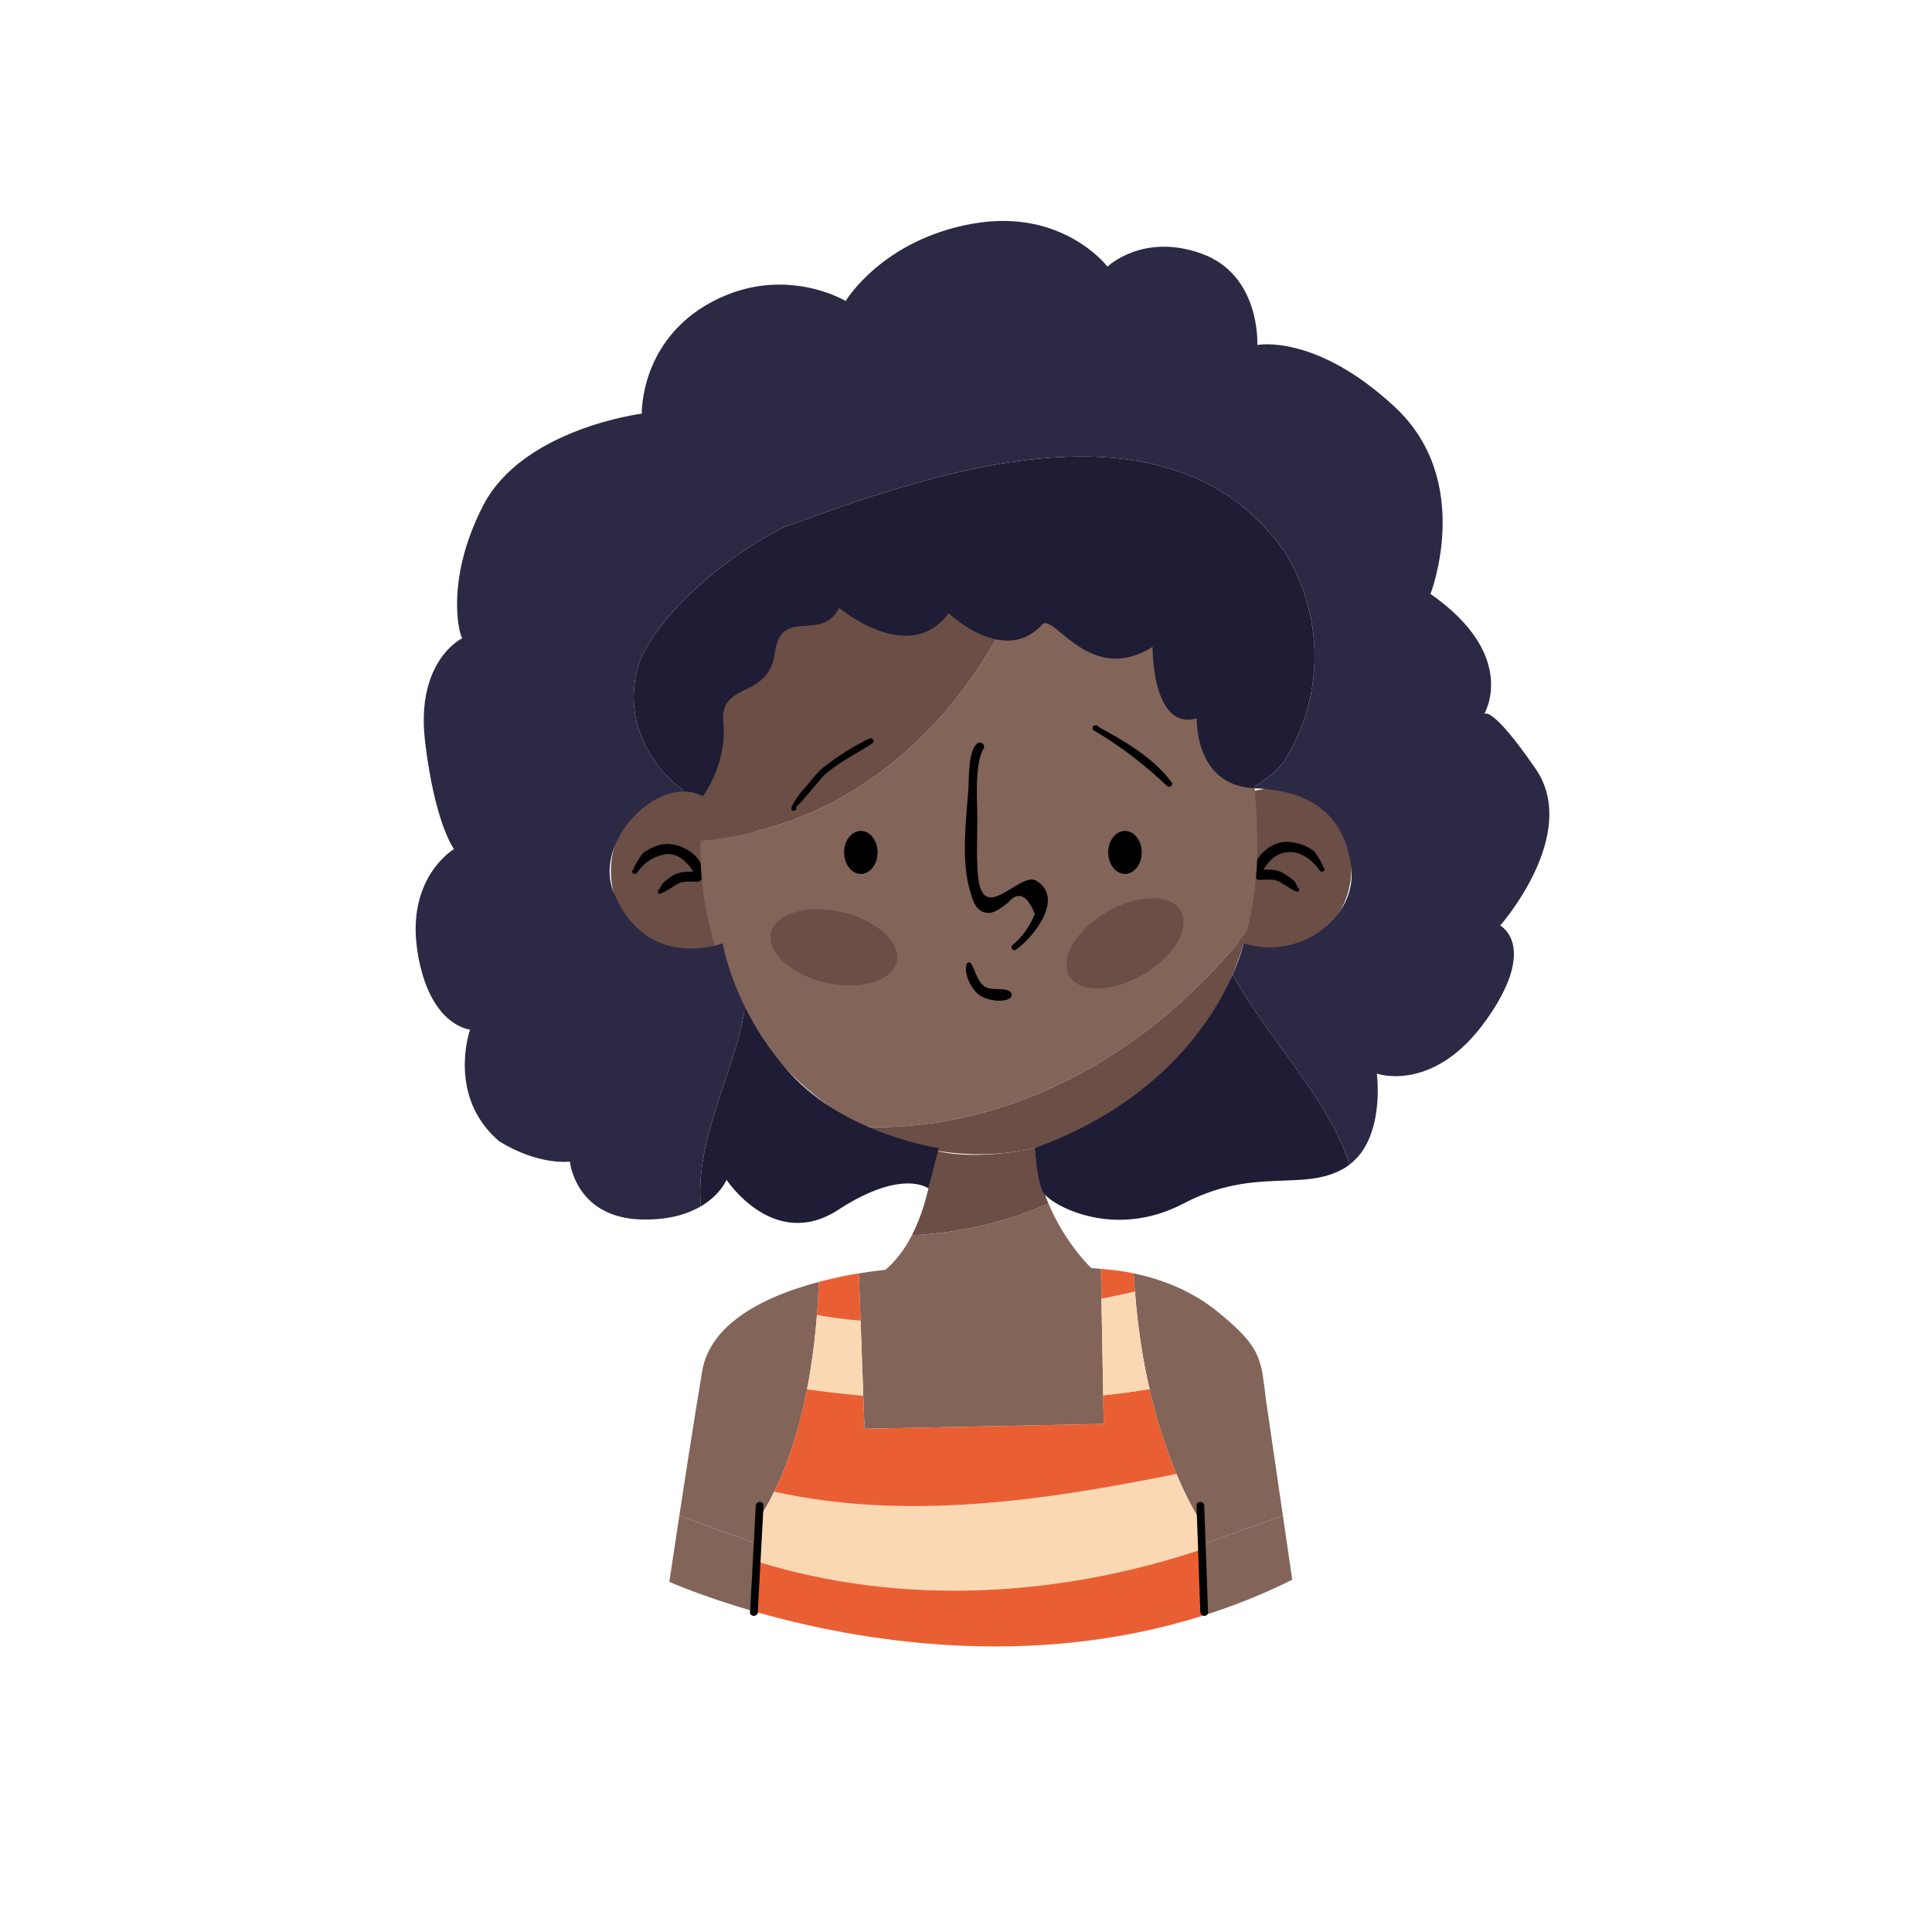 <svg xmlns:svg="http://www.w3.org/2000/svg" xmlns="http://www.w3.org/2000/svg" version="1.1" id="svg2" xml:space="preserve" width="200" height="200" viewBox="0 0 200 200">
  <g id="g10" transform="matrix(1.333,0,0,-1.333,-160,460)">
    <g id="g12" transform="scale(0.1)">

      <path d="m 1788.82,2199.02 c 1.48,27.52 2.95,55.04 4.42,82.56 0.21,3.87 -5.79,3.85 -6,0 -1.47,-27.52 -2.94,-55.04 -4.41,-82.56 -0.21,-3.86 5.79,-3.84 5.99,0 v 0" style="fill:#000000;fill-opacity:1;fill-rule:nonzero;stroke:none" id="path636"/><path d="m 2138.46,2199 c -0.98,27.54 -1.97,55.08 -2.96,82.62 -0.13,3.87 -6.13,3.87 -5.99,0 0.98,-27.54 1.97,-55.08 2.96,-82.62 0.13,-3.84 6.13,-3.86 5.99,0 v 0" style="fill:#000000;fill-opacity:1;fill-rule:nonzero;stroke:none" id="path638"/><path d="m 2057.45,2345.04 -2.17,120.43 c -1.71,0.14 -3.35,0.32 -5.11,0.41 v -0.01 c -0.8,0.04 -1.53,0.16 -2.35,0.17 l -160,-1.36 c 0,0 -7.05,-0.59 -17.91,-2.29 v 0.01 c -0.82,-0.12 -1.79,-0.3 -2.64,-0.44 l 4.39,-120.67 185.79,3.75" style="fill:#826459;fill-opacity:1;fill-rule:nonzero;stroke:none" id="path640"/><path d="m 2135.46,2251.95 61.11,21.92 -3.61,24.67 -9.45,64.64 c 0,0 -2.12,19.48 -3.76,25.78 -3.5,13.46 -8.7,22.86 -34.49,43.72 -15.05,12.15 -36.15,23.42 -64.56,29.26 6.98,-131.67 54.76,-196.9 54.76,-196.9 v -13.09" style="fill:#826459;fill-opacity:1;fill-rule:nonzero;stroke:none" id="path642"/><path d="m 1727.84,2273.63 c -4.51,-29.43 -7.75,-51.19 -7.75,-51.19 0,0 25.75,-11.6 68.19,-23.67 -0.04,19.12 -0.11,39.45 -0.17,53.26 l -60.27,21.6" style="fill:#826459;fill-opacity:1;fill-rule:nonzero;stroke:none" id="path644"/><path d="m 2203.84,2224.06 -7.27,49.79 -61.11,-21.9 v -55.49 c 22.83,7.25 45.7,16.27 68.38,27.6" style="fill:#826459;fill-opacity:1;fill-rule:nonzero;stroke:none" id="path646"/><path d="m 1836.15,2455.32 c -19.78,-5.23 -41.69,-13.15 -59.15,-25.16 -16.04,-11.04 -28.26,-25.45 -31.41,-44.28 -1.49,-8.89 -3.09,-18.63 -4.72,-28.77 -3.5,-21.84 -7.2,-45.55 -10.49,-66.93 -0.88,-5.71 -1.73,-11.23 -2.54,-16.53 l 60.27,-21.6 c -0.05,10.1 -0.08,16.74 -0.08,16.74 38.8,58.01 46.74,142.79 48.12,186.53" style="fill:#826459;fill-opacity:1;fill-rule:nonzero;stroke:none" id="path648"/><path d="m 2133.59,2251.27 1.87,0.68 v 0 l -1.87,-0.66 v -0.02" style="fill:#826459;fill-opacity:1;fill-rule:nonzero;stroke:none" id="path650"/><path d="m 1790.24,2251.29 -2.13,0.76 c 0,0 0,0 0,-0.02 l 2.13,-0.76 v 0.02" style="fill:#826459;fill-opacity:1;fill-rule:nonzero;stroke:none" id="path652"/><path d="m 1801.53,2292.4 c -4.03,-8.2 -8.5,-16.13 -13.5,-23.61 0,0 0.03,-6.64 0.08,-16.74 l 2.13,-0.76 v -0.02 l -2.13,0.76 c 0.02,-4.06 0.04,-8.75 0.05,-13.77 111.47,-34.76 234.6,-28.16 347.3,10.02 v 3.67 l -1.87,-0.68 v 0.02 l 1.87,0.66 v 13.09 c 0,0 -10,13.79 -21.5,41.15 -104.2,-21.01 -209.54,-36.4 -312.43,-13.79" style="fill:#fad8b4;fill-opacity:1;fill-rule:nonzero;stroke:none" id="path654"/><path d="m 1826.99,2371.89 c 14.48,-1.97 29.07,-3.59 43.74,-4.98 l -2.12,58.27 c -11.34,0.97 -22.63,2.44 -33.89,4.45 -1.34,-17.13 -3.68,-37.01 -7.73,-57.74" style="fill:#fad8b4;fill-opacity:1;fill-rule:nonzero;stroke:none" id="path656"/><path d="m 1861.41,2460.98 c -7.5,-1.37 -16.18,-3.26 -25.26,-5.66 -0.24,-7.46 -0.68,-16.16 -1.43,-25.69 11.26,-2.01 22.55,-3.48 33.89,-4.45 l -1.34,36.78 c -1.89,-0.31 -3.75,-0.6 -5.86,-0.98" style="fill:#e95f33;fill-opacity:1;fill-rule:nonzero;stroke:none" id="path658"/><path d="m 2057.05,2367.25 0.4,-22.21 -185.79,-3.75 -0.93,25.62 c -14.67,1.39 -29.26,3.01 -43.74,4.98 -5.19,-26.54 -13.17,-54.39 -25.46,-79.49 102.89,-22.61 208.23,-7.22 312.43,13.79 -7.06,16.8 -14.65,38.79 -20.9,65.88 -11.95,-1.87 -23.95,-3.52 -36.01,-4.82" style="fill:#e95f33;fill-opacity:1;fill-rule:nonzero;stroke:none" id="path660"/><path d="m 2080.7,2461.94 c -2.4,0.5 -4.77,1.03 -7.28,1.44 -5.75,0.94 -11.83,1.61 -18.14,2.09 l 0.42,-23.28 c 8.69,1.79 17.38,3.66 26.06,5.56 -0.37,4.71 -0.8,9.3 -1.06,14.19" style="fill:#e95f33;fill-opacity:1;fill-rule:nonzero;stroke:none" id="path662"/><path d="m 2055.7,2442.19 1.35,-74.94 c 12.06,1.3 24.06,2.95 36.01,4.82 -5.02,21.82 -9.06,47.13 -11.3,75.68 -8.68,-1.9 -17.37,-3.77 -26.06,-5.56" style="fill:#fad8b4;fill-opacity:1;fill-rule:nonzero;stroke:none" id="path664"/><path d="m 1788.16,2238.26 c 0.05,-11.97 0.09,-26.01 0.12,-39.49 0.33,-0.1 0.64,-0.2 0.97,-0.29 v 0.02 c 77.56,-21.94 210.25,-44.96 345.37,-2.31 v -0.02 c 0.29,0.1 0.56,0.2 0.84,0.29 v 51.82 c -112.7,-38.18 -235.83,-44.78 -347.3,-10.02" style="fill:#e95f33;fill-opacity:1;fill-rule:nonzero;stroke:none" id="path666"/><path d="m 1794.71,2774.6 c 0.12,-34.65 -26.65,-62.81 -59.78,-62.93 -33.14,-0.12 -60.1,27.89 -60.22,62.53 -0.12,34.64 26.66,62.82 59.79,62.93 33.14,0.11 60.09,-27.88 60.21,-62.53" style="fill:#6b4e45;fill-opacity:1;fill-rule:nonzero;stroke:none" id="path668"/><path d="m 2249.71,2776.13 c 0.12,-34.64 -26.66,-62.82 -59.78,-62.93 -33.15,-0.1 -60.1,27.88 -60.22,62.53 -0.12,34.64 26.66,62.81 59.79,62.93 33.14,0.11 60.09,-27.89 60.21,-62.53" style="fill:#6b4e45;fill-opacity:1;fill-rule:nonzero;stroke:none" id="path670"/><path d="m 1887.82,2464.68 c 0,0 20.92,-25.77 77.59,-25.58 56.67,0.2 82.41,26.94 82.41,26.94 0,0 -20.2,18.95 -33.32,50.2 -32.66,-14.63 -69.24,-22.87 -106.01,-24.65 -5.19,-10.1 -11.93,-19.59 -20.67,-26.91" style="fill:#826459;fill-opacity:1;fill-rule:nonzero;stroke:none" id="path672"/><path d="m 1925.74,2557.59 c 0,0 -1.69,-35.75 -17.25,-66 36.77,1.78 73.35,10.02 106.01,24.65 -5.26,12.52 -9.41,26.95 -10.63,43.03 0,0 -44.92,-10.63 -78.13,-1.68" style="fill:#6b4e45;fill-opacity:1;fill-rule:nonzero;stroke:none" id="path674"/><path d="m 1692.56,2772.31 c 0.13,-0.02 0.26,-0.03 0.39,-0.05 0.9,-0.14 1.55,0.1 2.08,0.85 5.06,7.04 10.45,11.35 18.97,13.69 12.97,3.57 20.74,-6.2 26.76,-15.84 1.55,-2.49 6.01,-1.67 5.81,1.57 -0.85,13.4 -14.5,22.07 -26.89,22.9 -7.04,0.48 -14.56,-3.02 -20.02,-7.12 -1.44,-1.08 -8.56,-12.78 -7.1,-12.56 -1.71,-0.26 -1.71,-3.18 0,-3.44 v 0" style="fill:#000000;fill-opacity:1;fill-rule:nonzero;stroke:none" id="path676"/><path d="m 1713.48,2756.87 c 4.2,1.88 8.26,4.57 12.13,7.06 4.84,3.11 10.67,2.18 16.18,2.16 5.08,-0.02 5.08,7.89 0,7.87 -5.82,-0.01 -11.49,0.36 -16.93,-1.96 -3.16,-1.36 -6.18,-3.96 -8.83,-6.12 -2.35,-1.92 -2.57,-4.49 -4.51,-6.47 -1.37,-1.38 0.35,-3.25 1.96,-2.54 v 0" style="fill:#000000;fill-opacity:1;fill-rule:nonzero;stroke:none" id="path678"/><path d="m 2227.67,2777.55 c 1.38,-0.21 -5.71,11.41 -7.19,12.51 -6.05,4.49 -12.59,6.53 -20.06,7 -12.3,0.77 -26.07,-10.9 -26.75,-23.07 -0.19,-3.21 4.25,-4.09 5.8,-1.57 5.16,8.39 10.25,15.76 20.95,16.68 10.46,0.9 19.07,-6.39 24.76,-14.2 0.54,-0.74 1.18,-0.98 2.08,-0.85 0.14,0.02 0.27,0.04 0.41,0.06 1.71,0.26 1.71,3.18 0,3.44 v 0" style="fill:#000000;fill-opacity:1;fill-rule:nonzero;stroke:none" id="path680"/><path d="m 2208.8,2761.07 c -1.55,1.57 -1.86,3.93 -3.48,5.58 -2.37,2.41 -5.62,4.29 -8.43,6.11 -5.44,3.51 -12.26,2.68 -18.43,2.67 -5.08,-0.01 -5.08,-7.92 0,-7.87 4.78,0.04 10.33,1 14.71,-1.16 4.71,-2.33 8.87,-5.74 13.68,-7.86 1.6,-0.71 3.34,1.15 1.95,2.53 v 0" style="fill:#000000;fill-opacity:1;fill-rule:nonzero;stroke:none" id="path682"/><path d="m 1788.82,2199.02 c 1.48,27.52 2.95,55.04 4.42,82.56 0.21,3.87 -5.79,3.85 -6,0 -1.47,-27.52 -2.94,-55.04 -4.41,-82.56 -0.21,-3.86 5.79,-3.84 5.99,0 v 0" style="fill:#000000;fill-opacity:1;fill-rule:nonzero;stroke:none" id="path684"/><path d="m 2138.46,2199 c -0.98,27.54 -1.97,55.08 -2.96,82.62 -0.13,3.87 -6.13,3.87 -5.99,0 0.98,-27.54 1.97,-55.08 2.96,-82.62 0.13,-3.84 6.13,-3.86 5.99,0 v 0" style="fill:#000000;fill-opacity:1;fill-rule:nonzero;stroke:none" id="path686"/><path d="m 2176.65,2798.41 c -1.38,114.26 -33.21,233.56 -160.82,259.59 -34.68,-133.3 -130.23,-247.64 -271.54,-259.89 -0.04,-2.28 -0.08,-4.57 -0.07,-6.84 0.33,-96.07 52.58,-178.58 127.44,-215.73 117.57,-3.11 225.24,60.54 296.94,151.87 5.32,20.77 8.19,42.67 8.12,65.31 -0.01,1.9 -0.05,3.79 -0.07,5.69" style="fill:#826459;fill-opacity:1;fill-rule:nonzero;stroke:none" id="path688"/><path d="m 2015.83,3058 c -17.03,3.47 -35.69,5.35 -56.27,5.26 -153.72,-0.61 -212.8,-133.94 -215.24,-262.21 -0.02,-0.98 -0.01,-1.96 -0.03,-2.94 141.31,12.25 236.86,126.59 271.54,259.89" style="fill:#6b4e45;fill-opacity:1;fill-rule:nonzero;stroke:none" id="path690"/><path d="m 1871.66,2575.54 c 27.33,-13.58 57.66,-21.15 89.61,-21.04 98.8,0.33 181.82,73.42 207.33,172.91 -71.7,-91.33 -179.37,-154.98 -296.94,-151.87" style="fill:#6b4e45;fill-opacity:1;fill-rule:nonzero;stroke:none" id="path692"/><path d="m 1881.81,2788.88 c 0,-9.22 -5.82,-16.7 -13,-16.7 -7.18,0 -13,7.48 -13,16.7 0,9.23 5.82,16.7 13,16.7 7.18,0 13,-7.47 13,-16.7" style="fill:#000000;fill-opacity:1;fill-rule:nonzero;stroke:none" id="path694"/><path d="m 2086.94,2788.88 c 0,-9.22 -5.82,-16.7 -13,-16.7 -7.18,0 -13,7.48 -13,16.7 0,9.23 5.82,16.7 13,16.7 7.18,0 13,-7.47 13,-16.7" style="fill:#000000;fill-opacity:1;fill-rule:nonzero;stroke:none" id="path696"/><path d="m 1796.39,2943.76 c 0.63,4.12 1.08,7.3 1.36,9.36 -0.91,0.05 -1.83,0.07 -2.73,0.13 0.22,-2.06 0.62,-5.53 1.37,-9.49" style="fill:#feb01b;fill-opacity:1;fill-rule:nonzero;stroke:none" id="path698"/><path d="m 1794.77,2953.27 c 0.08,0 0.18,-0.01 0.25,-0.02 -0.24,2.39 -0.25,2.93 -0.25,0.02" style="fill:#feb01b;fill-opacity:1;fill-rule:nonzero;stroke:none" id="path700"/><path d="m 1950.94,2702.11 c -2.4,-7.34 3.52,-18.72 9.06,-23.37 5.3,-4.46 18.36,-6.95 24.42,-3.24 2.05,1.25 2.08,4.26 0,5.51 -5.29,3.17 -12.52,0.4 -18.36,3.12 -6.32,2.95 -8.31,12.79 -11.56,18.44 -0.88,1.52 -3.04,1.1 -3.56,-0.46 v 0" style="fill:#000000;fill-opacity:1;fill-rule:nonzero;stroke:none" id="path702"/><path d="m 1989.1,2713.29 c 14.09,9.57 38.22,40.53 15.84,53.65 -12.71,7.44 -41.71,-35.75 -45.19,4.27 -1.26,14.55 -0.47,29.37 -0.48,43.96 0,13.75 -2.29,42.8 4.86,54.2 1.71,2.73 -1.69,6.13 -4.43,4.42 -7.91,-4.96 -6.8,-29.15 -7.4,-36.63 -1.81,-22.54 -5.51,-55.21 1.04,-77.09 2.46,-8.2 4.55,-18.16 14.97,-18.16 5.06,0 11.16,5.28 14.65,7.78 7.92,9.39 14.91,6.51 20.96,-8.63 -3.88,-9.69 -9.69,-17.8 -17.46,-24.35 -1.76,-1.7 0.57,-4.84 2.64,-3.42 v 0" style="fill:#000000;fill-opacity:1;fill-rule:nonzero;stroke:none" id="path704"/><path d="m 1896.68,2703.88 c -3.48,-15.1 -28.17,-22.31 -55.14,-16.07 -26.96,6.23 -46,23.53 -42.5,38.64 3.48,15.09 28.17,22.29 55.13,16.06 26.98,-6.23 46.01,-23.54 42.51,-38.63" style="fill:#6b4e45;fill-opacity:1;fill-rule:nonzero;stroke:none" id="path706"/><path d="m 2117.17,2743.63 c 7.84,-13.37 -5.15,-35.55 -29.03,-49.56 -23.88,-13.98 -49.59,-14.49 -57.43,-1.11 -7.83,13.36 5.16,35.56 29.04,49.55 23.88,13.99 49.59,14.5 57.42,1.12" style="fill:#6b4e45;fill-opacity:1;fill-rule:nonzero;stroke:none" id="path708"/><path d="m 1818.13,2824.16 c 1.31,-0.79 18.87,21.57 22.46,24.84 10.81,9.88 24.95,16.49 37.11,24.54 2.39,1.58 0.33,5.02 -2.23,3.8 -12.47,-5.95 -24.33,-13.56 -35.24,-22.03 -6.12,-4.75 -10.05,-11.07 -15.26,-16.71 -4,-4.33 -7.67,-9.3 -9.96,-14.74 -0.72,-1.71 0.75,-3.3 2.5,-2.5 0.22,0.1 0.43,0.22 0.62,0.36 0.92,0.56 0.92,1.88 0,2.44 v 0" style="fill:#000000;fill-opacity:1;fill-rule:nonzero;stroke:none" id="path710"/><path d="m 2049.54,2884.73 c 0.17,-0.28 0.36,-0.52 0.6,-0.74 2.87,-2.6 5.19,3.42 1.45,3.49 -0.28,0.01 -0.55,0.01 -0.83,0.02 -2.07,0.03 -2.78,-2.81 -1.04,-3.84 21.01,-12.36 39.18,-26.53 56.93,-43.17 1.81,-1.69 5.16,0.6 3.57,2.76 -14.54,19.64 -37.33,32.54 -58.43,43.97 -0.34,-1.28 -0.69,-2.56 -1.03,-3.84 0.28,0.01 0.55,0.01 0.83,0.02 3.74,0.07 1.42,6.09 -1.45,3.48 -0.24,-0.21 -0.43,-0.45 -0.6,-0.73 -0.25,-0.42 -0.25,-1 0,-1.42 v 0" style="fill:#000000;fill-opacity:1;fill-rule:nonzero;stroke:none" id="path712"/><path d="m 2198.7,2861.29 c 30,50 30,110 0,160 -90,130 -280,60 -390,20 -40,-20 -90,-60 -110,-100 -16.12,-40.28 0.25,-80.54 33.36,-105.13 4.87,-0.12 9.61,-1.24 14.02,-3.67 0,0 17.48,22.92 16.25,52.95 -0.06,1.37 -0.16,2.76 -0.3,4.19 -3.24,31.48 32.64,18.33 39.43,50.85 0.22,1.04 0.41,2.14 0.57,3.28 5,36.7 35.83,7.53 50,35.03 0,0 54.16,-45.82 85,-4.16 0,0 40.24,-38.47 69.5,-11.92 1.2,1.08 2.38,2.27 3.54,3.58 9.54,7.3 36.97,-48.07 85.3,-17.78 0,0 -0.68,-65.39 34.34,-55.55 0,0 -1.99,-51.14 43.17,-54.1 9.71,6.14 19.33,12.71 25.82,22.43" style="fill:#1e1d35;fill-opacity:1;fill-rule:nonzero;stroke:none" id="path714"/><path d="m 1744.63,2514.07 c 15.25,8.98 19.9,20.56 19.9,20.56 0,0 36.67,-55.84 86.67,-23.34 50,32.5 70.08,16.66 70.08,16.66 l 8.04,31.32 c 0,0 -71.87,10.14 -115.62,58.27 -15.81,17.39 -26.96,35.34 -34.82,51.22 -7.11,-49.13 -39.43,-102.48 -34.25,-154.69" style="fill:#1e1d35;fill-opacity:1;fill-rule:nonzero;stroke:none" id="path716"/><path d="m 2365.36,2732.13 c 0,0 62.51,70.82 27.51,121.66 -35,50.84 -40,42.5 -40,42.5 0,0 27.5,45.01 -41.67,93.34 0,0 34.17,87.49 -27.5,144.99 -61.67,57.5 -106.98,48.34 -106.98,48.34 0,0 2.82,54.16 -43.02,70.83 -45.84,16.67 -73.34,-10 -73.34,-10 0,0 -34.72,45.84 -104.86,33.34 -70.13,-12.5 -98.47,-60 -98.47,-60 0,0 -48.32,29.16 -104.16,-0.84 -55.84,-30 -54.17,-86.66 -54.17,-86.66 0,0 -92.51,-11.59 -123.34,-71.63 -30.83,-60.04 -17.5,-103.78 -15.83,-102.75 1.67,1.04 -36.67,-15.66 -29.17,-79.81 7.5,-64.15 22.5,-83.98 22.5,-83.98 0,0 -37.5,-21.91 -28.33,-79.79 9.17,-57.88 40.83,-60.38 40.83,-60.38 0,0 -18.34,-51.66 22.5,-86.66 30.92,-19.21 55,-15.84 55,-15.84 0,0 4.17,-44.17 56.67,-45 20.73,-0.33 35.15,4.43 45.1,10.28 -5.18,52.21 27.14,105.56 34.25,154.69 -13.87,28.05 -17.35,49.54 -17.35,49.54 0,0 -59.31,-22.81 -84.79,39.96 -14.02,34.55 23.48,78.72 55.32,77.9 -33.11,24.59 -49.48,64.85 -33.36,105.13 20,40 70,80 110,100 110,40 300,110 390,-20 30,-50 30,-110 0,-160 -6.49,-9.72 -16.11,-16.29 -25.82,-22.43 0.65,-0.04 1.23,-0.18 1.91,-0.2 47.24,-1.53 70.94,-24.35 74.92,-62.53 3.99,-38.17 -40.46,-71.65 -83.65,-57.83 0,0 -2.07,-9.63 -8.57,-24.43 27.89,-49.94 76.9,-99.68 90.68,-147.51 28.16,20.96 21.36,70.77 21.36,70.77 0,0 44.17,-15.84 85,41.66 40.83,57.5 10.83,73.34 10.83,73.34" style="fill:#2c2945;fill-opacity:1;fill-rule:nonzero;stroke:none" id="path718"/><path d="m 2003.81,2559.27 c 0,0 1.84,-24.65 6.26,-33.84 4.43,-9.19 53.74,-38.36 109.39,-9.19 55.64,29.17 92.57,8.38 125.07,27.55 1.3,0.77 2.45,1.69 3.64,2.57 -13.78,47.83 -62.79,97.57 -90.68,147.51 -15.39,-35 -55.79,-99.12 -153.68,-134.6" style="fill:#1e1d35;fill-opacity:1;fill-rule:nonzero;stroke:none" id="path720"/>

    </g>
  </g>
</svg>